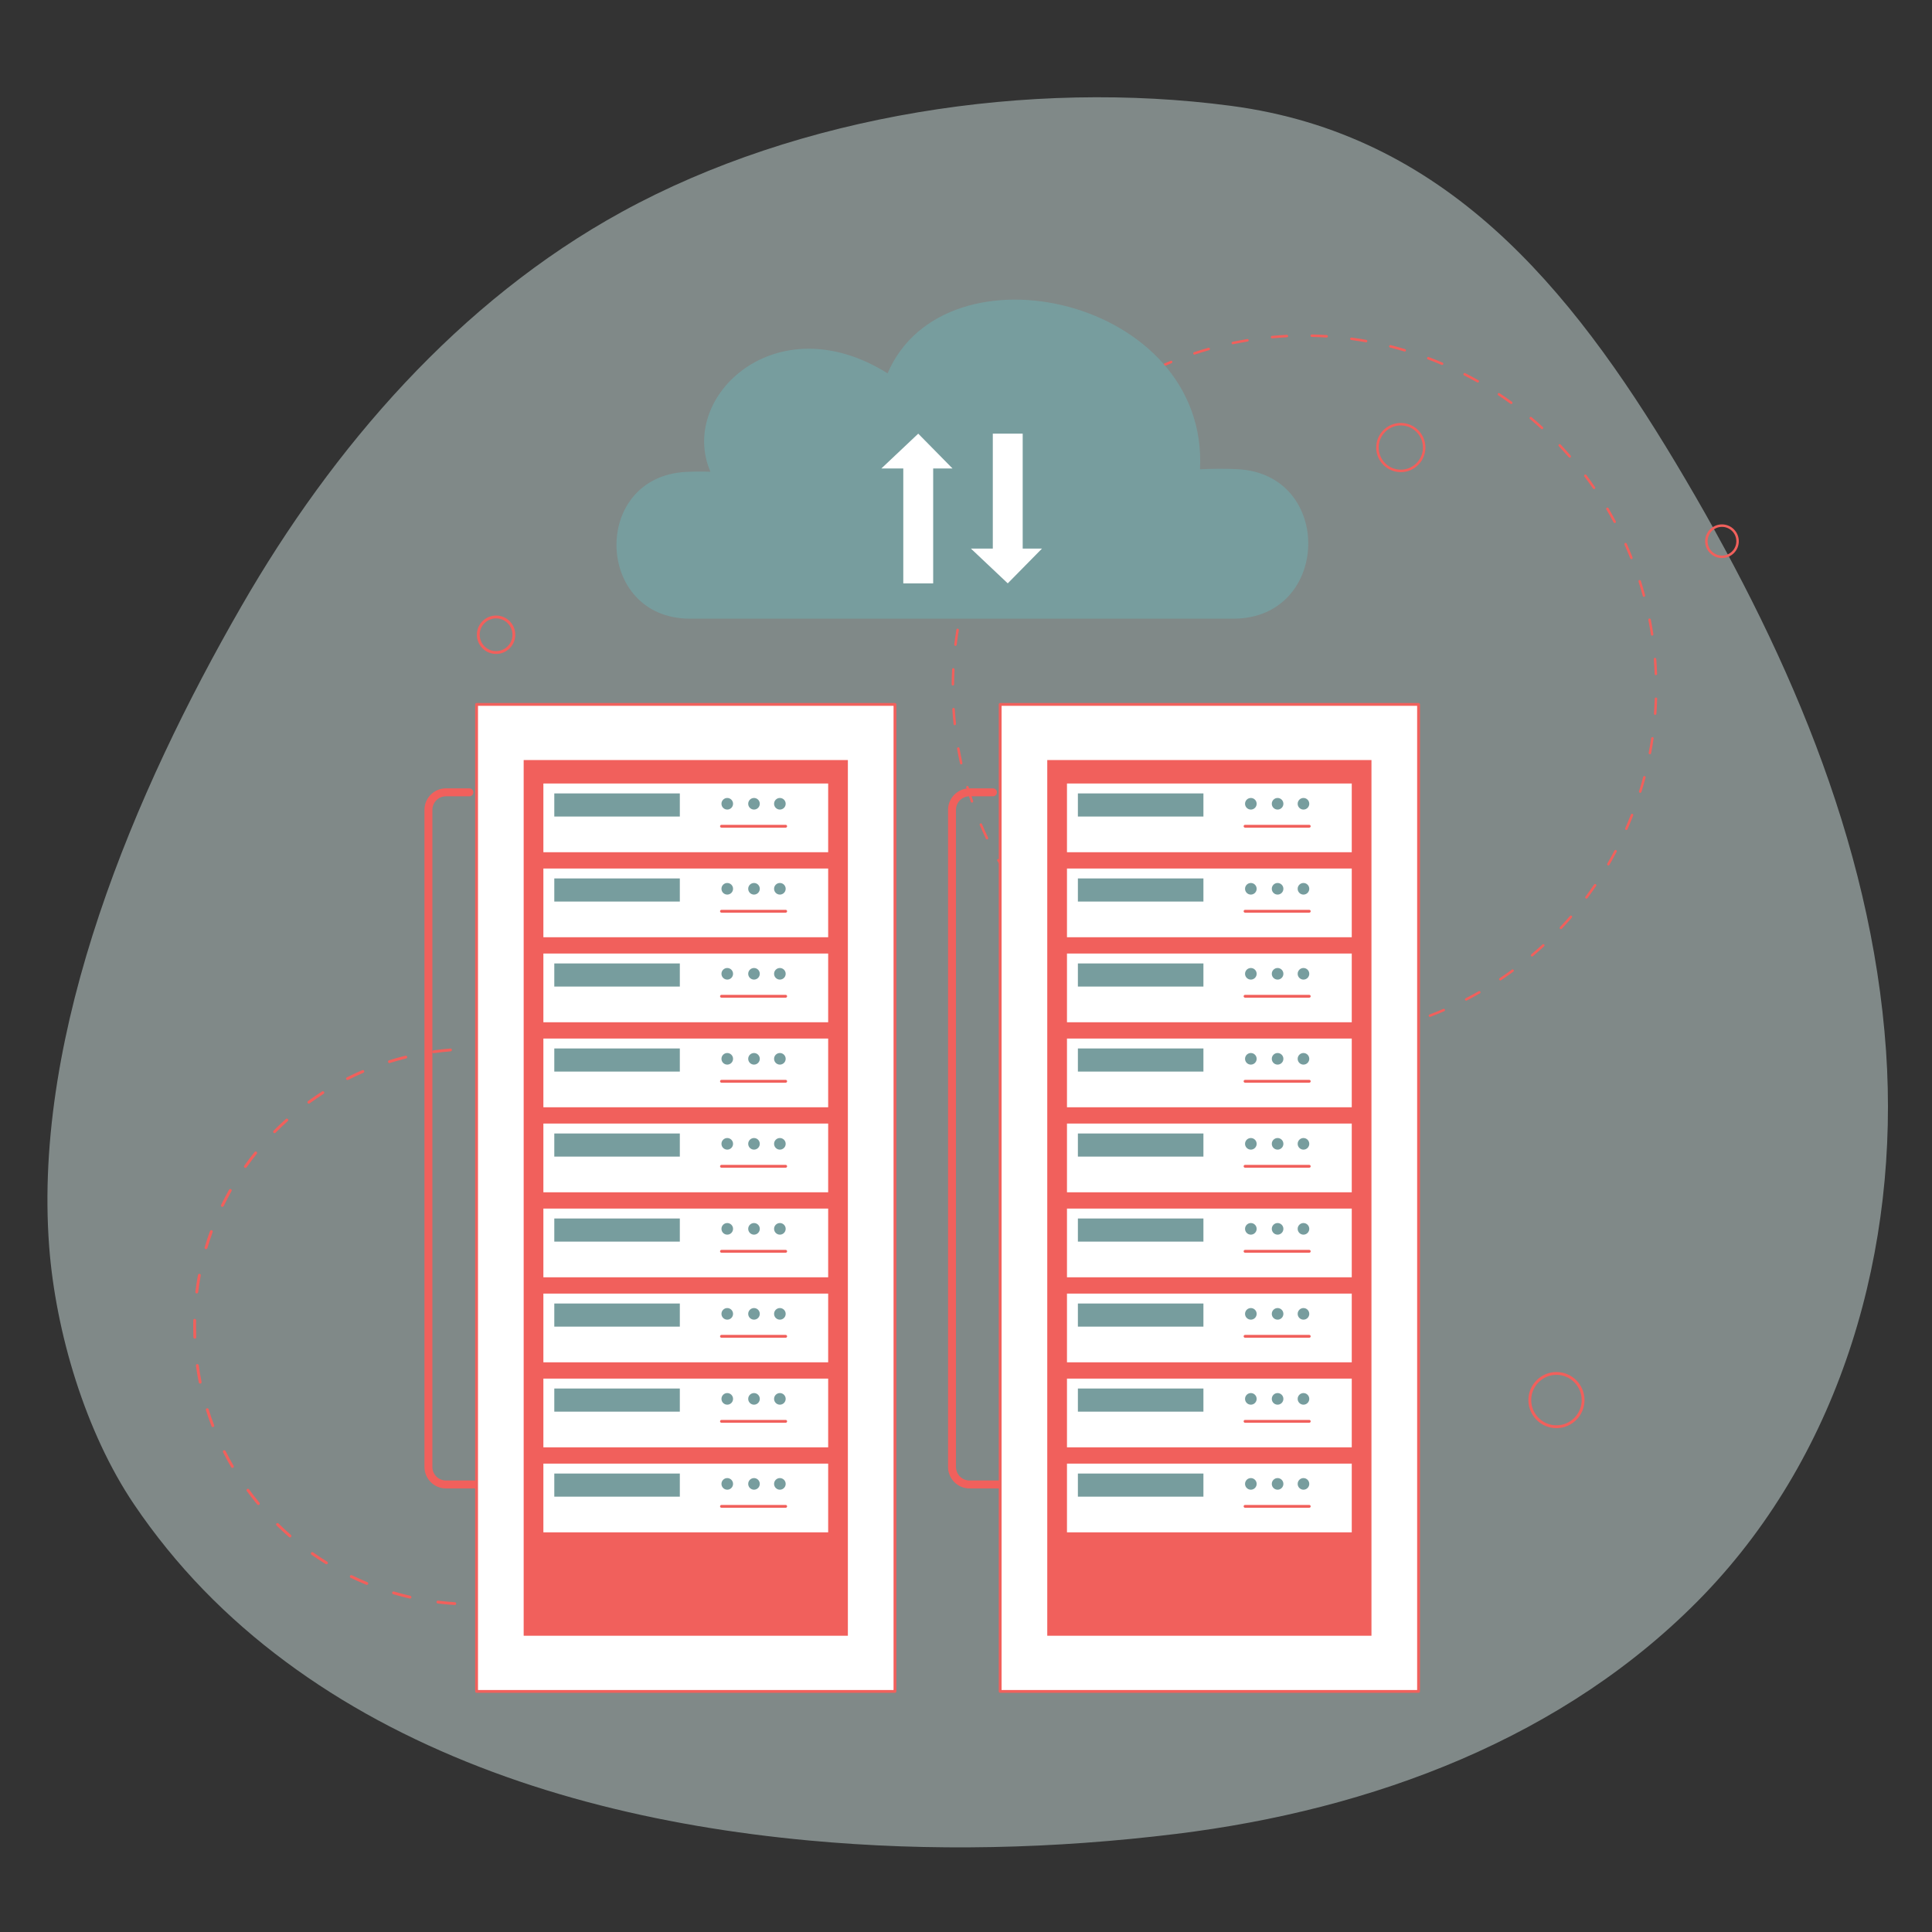 <svg xmlns="http://www.w3.org/2000/svg" xmlns:xlink="http://www.w3.org/1999/xlink" width="1000" zoomAndPan="magnify" viewBox="0 0 750 750" height="1000" preserveAspectRatio="xMidYMid meet" version="1.2"><rect x="0" y="0" width="750" height="750" fill="#333333" stroke="none"/><defs><filter x="0%" y="0%" width="100%" filterUnits="objectBoundingBox" id="f3b52b00e4" height="100%"><feColorMatrix values="0 0 0 0 1 0 0 0 0 1 0 0 0 0 1 0 0 0 1 0" type="matrix" in="SourceGraphic"/></filter><clipPath id="f04cd1b357"><rect x="0" width="721" y="0" height="686"/></clipPath><clipPath id="0784ae443c"><path d="M 184.371 272.68 L 348 272.68 L 348 657.148 L 184.371 657.148 Z M 184.371 272.68 "/></clipPath><clipPath id="5d6c0dffd9"><path d="M 387.449 272.68 L 551.504 272.68 L 551.504 657.148 L 387.449 657.148 Z M 387.449 272.68 "/></clipPath><clipPath id="83347afd0f"><path d="M 661.699 203.43 L 675 203.43 L 675 216.895 L 661.699 216.895 Z M 661.699 203.43 "/></clipPath></defs><g id="dbf737d1e2"><g mask="url(#d3e2cdf313)" transform="matrix(1,0,0,1,16,34)"><g clip-path="url(#f04cd1b357)"><path style=" stroke:none;fill-rule:nonzero;fill:#cde0de;fill-opacity:1;" d="M 225.336 48.285 C 162.25 82.918 113.215 139.605 77.707 201.363 C 36.504 272.867 -3.27 365.938 3.09 449.922 C 5.609 483.227 17.211 522.094 36.012 549.945 C 44.016 561.793 53.07 572.945 63.027 583.219 C 82.672 603.488 105.703 620.266 130.516 633.684 C 181.855 661.398 239.977 675.066 297.75 680.449 C 345.281 684.887 393.406 683.734 440.762 677.895 C 516.391 668.566 591.707 640.887 645.531 585 C 699.211 529.117 721.371 450.34 716.164 374.047 C 710.5 291.914 676.25 215.375 634.418 145.547 C 593.559 77.465 545.016 18.02 461.766 7.078 C 384.004 -3.23 294.289 10.434 225.336 48.285 Z M 225.336 48.285 "/></g><mask id="d3e2cdf313"><g filter="url(#f3b52b00e4)"><rect x="0" width="750" y="0" height="750" style="fill:#000000;fill-opacity:0.5;stroke:none;"/></g></mask></g><path style=" stroke:none;fill-rule:nonzero;fill:#f1605c;fill-opacity:1;" d="M 515.004 131.039 C 514.992 131.039 514.98 131.039 514.973 131.039 C 513.062 130.918 511.121 130.832 509.211 130.797 C 508.945 130.789 508.73 130.566 508.738 130.301 C 508.742 130.035 508.969 129.828 509.23 129.832 C 511.16 129.871 513.109 129.953 515.035 130.074 C 515.301 130.09 515.5 130.32 515.484 130.586 C 515.469 130.844 515.254 131.039 515.004 131.039 Z M 493.816 131.352 C 493.57 131.352 493.359 131.164 493.336 130.914 C 493.309 130.648 493.504 130.414 493.773 130.391 C 495.688 130.211 497.633 130.07 499.555 129.973 C 499.82 129.961 500.043 130.164 500.059 130.43 C 500.074 130.695 499.871 130.922 499.602 130.934 C 497.691 131.031 495.762 131.172 493.859 131.348 C 493.848 131.352 493.828 131.352 493.816 131.352 Z M 530.316 132.891 C 530.285 132.891 530.258 132.891 530.23 132.883 C 528.344 132.547 526.43 132.246 524.535 131.988 C 524.27 131.953 524.082 131.711 524.121 131.445 C 524.156 131.184 524.395 130.996 524.66 131.031 C 526.57 131.289 528.5 131.594 530.398 131.938 C 530.66 131.984 530.836 132.234 530.789 132.492 C 530.746 132.727 530.543 132.891 530.316 132.891 Z M 478.574 133.648 C 478.348 133.648 478.148 133.496 478.098 133.266 C 478.043 133.004 478.211 132.75 478.473 132.695 C 480.359 132.301 482.277 131.941 484.176 131.629 C 484.438 131.582 484.688 131.762 484.73 132.027 C 484.773 132.289 484.598 132.539 484.332 132.578 C 482.445 132.891 480.543 133.25 478.672 133.641 C 478.637 133.648 478.602 133.648 478.574 133.648 Z M 545.316 136.465 C 545.273 136.465 545.227 136.461 545.18 136.445 C 543.344 135.895 541.477 135.383 539.621 134.914 C 539.363 134.848 539.207 134.586 539.273 134.328 C 539.336 134.07 539.602 133.914 539.859 133.977 C 541.723 134.449 543.609 134.969 545.457 135.52 C 545.711 135.598 545.855 135.867 545.781 136.117 C 545.719 136.328 545.527 136.465 545.316 136.465 Z M 463.68 137.656 C 463.477 137.656 463.289 137.527 463.227 137.324 C 463.141 137.074 463.277 136.801 463.531 136.715 C 465.359 136.109 467.227 135.539 469.078 135.012 C 469.336 134.938 469.602 135.086 469.676 135.344 C 469.746 135.598 469.598 135.867 469.344 135.941 C 467.504 136.461 465.648 137.031 463.832 137.633 C 463.781 137.648 463.73 137.656 463.68 137.656 Z M 559.832 141.688 C 559.77 141.688 559.703 141.676 559.641 141.652 C 557.883 140.902 556.082 140.184 554.289 139.508 C 554.043 139.414 553.914 139.141 554.008 138.887 C 554.102 138.637 554.379 138.512 554.629 138.605 C 556.434 139.285 558.246 140.008 560.02 140.762 C 560.266 140.867 560.379 141.148 560.277 141.395 C 560.195 141.578 560.02 141.688 559.832 141.688 Z M 449.332 143.309 C 449.148 143.309 448.977 143.207 448.895 143.031 C 448.785 142.789 448.887 142.5 449.129 142.391 C 450.879 141.586 452.672 140.805 454.453 140.074 C 454.699 139.969 454.984 140.09 455.082 140.336 C 455.184 140.582 455.07 140.863 454.82 140.965 C 453.051 141.691 451.273 142.465 449.535 143.266 C 449.469 143.297 449.398 143.309 449.332 143.309 Z M 573.668 148.5 C 573.586 148.5 573.504 148.48 573.43 148.438 C 571.766 147.496 570.059 146.578 568.352 145.711 C 568.113 145.59 568.016 145.301 568.141 145.062 C 568.262 144.824 568.551 144.73 568.789 144.852 C 570.508 145.73 572.227 146.652 573.902 147.598 C 574.137 147.727 574.215 148.023 574.086 148.254 C 573.996 148.414 573.836 148.5 573.668 148.5 Z M 435.707 150.539 C 435.543 150.539 435.387 150.457 435.293 150.309 C 435.156 150.078 435.227 149.785 435.457 149.645 C 437.105 148.645 438.797 147.672 440.488 146.746 C 440.723 146.617 441.016 146.699 441.145 146.934 C 441.27 147.168 441.188 147.461 440.953 147.59 C 439.277 148.512 437.594 149.48 435.957 150.473 C 435.879 150.52 435.793 150.539 435.707 150.539 Z M 586.652 156.84 C 586.551 156.84 586.453 156.812 586.367 156.75 C 584.82 155.625 583.223 154.516 581.625 153.457 C 581.398 153.309 581.34 153.012 581.484 152.789 C 581.633 152.566 581.934 152.504 582.156 152.652 C 583.766 153.719 585.375 154.836 586.934 155.969 C 587.152 156.129 587.199 156.426 587.043 156.645 C 586.949 156.773 586.801 156.84 586.652 156.84 Z M 422.977 159.258 C 422.832 159.258 422.688 159.191 422.594 159.066 C 422.434 158.855 422.473 158.555 422.684 158.391 C 424.207 157.215 425.781 156.055 427.359 154.941 C 427.574 154.789 427.879 154.84 428.031 155.059 C 428.184 155.273 428.133 155.578 427.914 155.73 C 426.348 156.836 424.785 157.988 423.27 159.156 C 423.184 159.223 423.078 159.258 422.977 159.258 Z M 598.605 166.609 C 598.488 166.609 598.371 166.566 598.277 166.48 C 596.867 165.188 595.406 163.902 593.941 162.668 C 593.734 162.5 593.711 162.195 593.883 161.992 C 594.055 161.789 594.355 161.762 594.559 161.934 C 596.039 163.176 597.508 164.465 598.934 165.77 C 599.129 165.949 599.141 166.258 598.961 166.453 C 598.867 166.555 598.734 166.609 598.605 166.609 Z M 411.309 169.352 C 411.184 169.352 411.059 169.305 410.961 169.203 C 410.777 169.016 410.781 168.711 410.973 168.523 C 412.355 167.184 413.789 165.852 415.23 164.57 C 415.43 164.391 415.734 164.406 415.91 164.605 C 416.086 164.805 416.07 165.109 415.871 165.289 C 414.438 166.562 413.016 167.887 411.645 169.215 C 411.547 169.305 411.43 169.352 411.309 169.352 Z M 609.371 177.664 C 609.234 177.664 609.102 177.609 609.008 177.5 C 607.75 176.051 606.441 174.613 605.129 173.223 C 604.945 173.031 604.953 172.723 605.145 172.539 C 605.34 172.359 605.645 172.363 605.832 172.559 C 607.152 173.957 608.465 175.406 609.73 176.867 C 609.91 177.066 609.887 177.371 609.684 177.543 C 609.594 177.625 609.48 177.664 609.371 177.664 Z M 400.855 180.711 C 400.75 180.711 400.641 180.676 400.551 180.602 C 400.344 180.43 400.316 180.129 400.48 179.922 C 401.707 178.43 402.98 176.941 404.266 175.504 C 404.445 175.305 404.75 175.289 404.949 175.469 C 405.145 175.645 405.164 175.949 404.988 176.148 C 403.707 177.574 402.445 179.051 401.23 180.531 C 401.133 180.648 400.996 180.711 400.855 180.711 Z M 618.816 189.863 C 618.66 189.863 618.508 189.789 618.414 189.656 C 617.332 188.074 616.195 186.5 615.047 184.973 C 614.887 184.758 614.93 184.457 615.141 184.297 C 615.355 184.133 615.656 184.18 615.82 184.395 C 616.977 185.93 618.117 187.52 619.211 189.109 C 619.359 189.328 619.305 189.629 619.086 189.777 C 619 189.836 618.906 189.863 618.816 189.863 Z M 391.762 193.184 C 391.672 193.184 391.578 193.16 391.5 193.105 C 391.277 192.965 391.211 192.664 391.355 192.441 C 392.402 190.816 393.5 189.195 394.613 187.617 C 394.77 187.402 395.07 187.348 395.285 187.504 C 395.504 187.656 395.555 187.961 395.402 188.176 C 394.293 189.742 393.207 191.352 392.168 192.965 C 392.074 193.105 391.918 193.184 391.762 193.184 Z M 626.82 203.047 C 626.652 203.047 626.484 202.957 626.395 202.789 C 625.496 201.102 624.547 199.406 623.578 197.762 C 623.441 197.531 623.52 197.238 623.75 197.098 C 623.977 196.965 624.273 197.043 624.41 197.273 C 625.387 198.93 626.34 200.637 627.246 202.336 C 627.375 202.574 627.285 202.863 627.051 202.992 C 626.977 203.031 626.898 203.047 626.82 203.047 Z M 384.152 206.598 C 384.078 206.598 384.004 206.582 383.938 206.547 C 383.699 206.43 383.598 206.141 383.719 205.902 C 384.574 204.176 385.477 202.441 386.402 200.754 C 386.531 200.52 386.824 200.434 387.059 200.562 C 387.293 200.691 387.375 200.984 387.246 201.215 C 386.328 202.895 385.43 204.617 384.582 206.328 C 384.5 206.5 384.328 206.598 384.152 206.598 Z M 633.301 217.043 C 633.109 217.043 632.93 216.93 632.855 216.738 C 632.148 214.961 631.398 213.172 630.617 211.426 C 630.508 211.184 630.617 210.898 630.863 210.789 C 631.102 210.68 631.391 210.789 631.496 211.031 C 632.281 212.793 633.039 214.594 633.75 216.383 C 633.848 216.629 633.727 216.91 633.48 217.008 C 633.418 217.031 633.363 217.043 633.301 217.043 Z M 378.102 220.781 C 378.047 220.781 377.988 220.773 377.934 220.754 C 377.684 220.664 377.555 220.387 377.645 220.137 C 378.305 218.32 379.008 216.5 379.734 214.719 C 379.836 214.473 380.117 214.355 380.363 214.457 C 380.613 214.559 380.73 214.836 380.629 215.086 C 379.902 216.855 379.203 218.664 378.555 220.465 C 378.48 220.66 378.297 220.781 378.102 220.781 Z M 638.168 231.676 C 637.957 231.676 637.762 231.535 637.703 231.316 C 637.203 229.473 636.656 227.613 636.078 225.789 C 635.996 225.535 636.137 225.266 636.391 225.184 C 636.645 225.105 636.918 225.246 636.996 225.496 C 637.582 227.336 638.129 229.211 638.637 231.066 C 638.703 231.324 638.555 231.586 638.293 231.66 C 638.254 231.668 638.211 231.676 638.168 231.676 Z M 373.66 235.559 C 373.625 235.559 373.586 235.551 373.551 235.543 C 373.289 235.48 373.133 235.219 373.191 234.961 C 373.645 233.086 374.141 231.199 374.668 229.344 C 374.742 229.09 375.008 228.941 375.266 229.012 C 375.523 229.086 375.672 229.352 375.598 229.609 C 375.07 231.449 374.578 233.328 374.133 235.188 C 374.078 235.406 373.883 235.559 373.66 235.559 Z M 641.355 246.758 C 641.121 246.758 640.918 246.59 640.879 246.352 C 640.594 244.457 640.258 242.547 639.887 240.676 C 639.836 240.414 640.008 240.16 640.27 240.109 C 640.527 240.055 640.785 240.227 640.836 240.488 C 641.207 242.375 641.543 244.301 641.836 246.203 C 641.875 246.469 641.695 246.711 641.43 246.754 C 641.406 246.758 641.379 246.758 641.355 246.758 Z M 370.914 250.734 C 370.895 250.734 370.875 250.734 370.852 250.73 C 370.59 250.695 370.402 250.453 370.434 250.191 C 370.668 248.277 370.949 246.348 371.266 244.445 C 371.309 244.18 371.559 244.004 371.82 244.051 C 372.086 244.09 372.262 244.34 372.219 244.602 C 371.902 246.492 371.625 248.41 371.391 250.309 C 371.363 250.555 371.152 250.734 370.914 250.734 Z M 642.816 262.102 C 642.559 262.102 642.344 261.898 642.336 261.637 C 642.262 259.73 642.148 257.793 641.992 255.891 C 641.973 255.625 642.168 255.395 642.438 255.371 C 642.699 255.348 642.934 255.547 642.957 255.812 C 643.113 257.73 643.227 259.68 643.301 261.602 C 643.309 261.867 643.102 262.09 642.836 262.102 C 642.832 262.102 642.824 262.102 642.816 262.102 Z M 369.902 266.125 C 369.902 266.125 369.898 266.125 369.898 266.125 C 369.633 266.121 369.418 265.906 369.422 265.637 C 369.438 263.711 369.496 261.758 369.594 259.836 C 369.609 259.566 369.832 259.359 370.102 259.375 C 370.367 259.391 370.57 259.617 370.559 259.883 C 370.461 261.793 370.402 263.734 370.387 265.645 C 370.383 265.91 370.168 266.125 369.902 266.125 Z M 642.527 277.523 C 642.52 277.523 642.504 277.523 642.492 277.52 C 642.227 277.5 642.027 277.27 642.047 277.004 C 642.195 275.094 642.297 273.156 642.363 271.246 C 642.371 270.98 642.598 270.77 642.859 270.777 C 643.125 270.789 643.336 271.012 643.328 271.277 C 643.262 273.203 643.156 275.156 643.012 277.078 C 642.992 277.332 642.777 277.523 642.527 277.523 Z M 370.648 281.52 C 370.406 281.52 370.195 281.336 370.168 281.09 C 369.965 279.176 369.805 277.23 369.684 275.309 C 369.664 275.043 369.871 274.816 370.133 274.801 C 370.402 274.781 370.633 274.984 370.648 275.25 C 370.766 277.156 370.926 279.086 371.129 280.988 C 371.156 281.25 370.965 281.492 370.699 281.52 C 370.684 281.52 370.668 281.52 370.648 281.52 Z M 640.488 292.809 C 640.457 292.809 640.426 292.809 640.398 292.801 C 640.137 292.754 639.965 292.5 640.016 292.238 C 640.375 290.359 640.699 288.445 640.98 286.551 C 641.02 286.289 641.266 286.109 641.531 286.145 C 641.789 286.184 641.973 286.43 641.934 286.691 C 641.652 288.602 641.324 290.527 640.965 292.418 C 640.918 292.648 640.715 292.809 640.488 292.809 Z M 373.133 296.734 C 372.91 296.734 372.715 296.582 372.664 296.359 C 372.246 294.477 371.863 292.562 371.527 290.668 C 371.48 290.406 371.652 290.156 371.918 290.109 C 372.176 290.062 372.43 290.238 372.477 290.5 C 372.809 292.383 373.191 294.281 373.605 296.148 C 373.66 296.406 373.5 296.664 373.238 296.723 C 373.203 296.73 373.168 296.734 373.133 296.734 Z M 636.734 307.77 C 636.688 307.77 636.641 307.766 636.59 307.75 C 636.34 307.672 636.195 307.398 636.273 307.145 C 636.844 305.316 637.383 303.449 637.875 301.605 C 637.945 301.348 638.207 301.195 638.465 301.262 C 638.719 301.332 638.875 301.594 638.805 301.852 C 638.312 303.711 637.77 305.59 637.195 307.434 C 637.133 307.637 636.941 307.77 636.734 307.77 Z M 377.32 311.578 C 377.117 311.578 376.934 311.449 376.863 311.25 C 376.238 309.43 375.645 307.574 375.094 305.723 C 375.016 305.469 375.16 305.199 375.418 305.125 C 375.672 305.047 375.941 305.191 376.016 305.449 C 376.562 307.285 377.152 309.129 377.777 310.934 C 377.863 311.188 377.727 311.465 377.477 311.547 C 377.422 311.566 377.371 311.578 377.32 311.578 Z M 631.34 322.219 C 631.273 322.219 631.207 322.207 631.145 322.176 C 630.902 322.07 630.789 321.789 630.898 321.543 C 631.664 319.789 632.406 318 633.102 316.215 C 633.199 315.969 633.477 315.844 633.727 315.941 C 633.977 316.039 634.098 316.316 634 316.566 C 633.301 318.359 632.555 320.164 631.781 321.93 C 631.703 322.113 631.523 322.219 631.34 322.219 Z M 383.148 325.855 C 382.969 325.855 382.797 325.754 382.715 325.582 C 381.887 323.84 381.086 322.059 380.332 320.285 C 380.227 320.039 380.344 319.758 380.586 319.652 C 380.832 319.547 381.113 319.664 381.219 319.91 C 381.965 321.668 382.762 323.438 383.586 325.164 C 383.699 325.406 383.598 325.695 383.355 325.809 C 383.289 325.84 383.219 325.855 383.148 325.855 Z M 624.359 335.969 C 624.277 335.969 624.191 335.949 624.117 335.906 C 623.887 335.773 623.809 335.477 623.941 335.246 C 624.902 333.594 625.84 331.895 626.73 330.199 C 626.855 329.965 627.148 329.875 627.383 330 C 627.617 330.121 627.711 330.414 627.586 330.648 C 626.691 332.355 625.746 334.066 624.773 335.73 C 624.688 335.887 624.523 335.969 624.359 335.969 Z M 390.543 339.395 C 390.383 339.395 390.223 339.312 390.133 339.164 C 389.117 337.531 388.121 335.848 387.172 334.172 C 387.043 333.938 387.121 333.645 387.355 333.512 C 387.586 333.383 387.879 333.465 388.012 333.695 C 388.953 335.363 389.941 337.035 390.953 338.656 C 391.094 338.883 391.023 339.18 390.797 339.32 C 390.719 339.371 390.629 339.395 390.543 339.395 Z M 615.859 348.852 C 615.758 348.852 615.656 348.824 615.57 348.758 C 615.355 348.602 615.312 348.297 615.473 348.082 C 616.617 346.543 617.746 344.961 618.82 343.375 C 618.973 343.156 619.273 343.098 619.492 343.25 C 619.715 343.398 619.77 343.699 619.621 343.922 C 618.535 345.516 617.398 347.109 616.246 348.66 C 616.152 348.785 616.004 348.852 615.859 348.852 Z M 399.414 352.016 C 399.27 352.016 399.129 351.953 399.035 351.836 C 397.84 350.324 396.66 348.762 395.527 347.203 C 395.371 346.984 395.422 346.684 395.633 346.527 C 395.852 346.371 396.152 346.418 396.309 346.637 C 397.43 348.188 398.605 349.734 399.789 351.234 C 399.957 351.445 399.918 351.746 399.711 351.914 C 399.621 351.984 399.52 352.016 399.414 352.016 Z M 605.949 360.688 C 605.832 360.688 605.711 360.641 605.617 360.555 C 605.422 360.371 605.414 360.066 605.598 359.871 C 606.91 358.477 608.211 357.031 609.461 355.582 C 609.633 355.379 609.938 355.359 610.141 355.531 C 610.344 355.707 610.363 356.008 610.191 356.211 C 608.934 357.672 607.621 359.125 606.301 360.535 C 606.207 360.633 606.078 360.688 605.949 360.688 Z M 409.648 363.562 C 409.527 363.562 409.402 363.512 409.309 363.422 C 407.953 362.051 406.602 360.637 405.301 359.211 C 405.121 359.012 405.133 358.707 405.332 358.527 C 405.527 358.352 405.832 358.363 406.012 358.559 C 407.305 359.977 408.645 361.379 409.992 362.738 C 410.18 362.93 410.18 363.234 409.992 363.422 C 409.898 363.516 409.773 363.562 409.648 363.562 Z M 594.766 371.316 C 594.625 371.316 594.488 371.258 594.395 371.145 C 594.223 370.941 594.246 370.637 594.449 370.465 C 595.91 369.227 597.363 367.941 598.773 366.641 C 598.969 366.461 599.273 366.469 599.453 366.664 C 599.633 366.863 599.621 367.168 599.426 367.352 C 598.008 368.656 596.543 369.953 595.074 371.199 C 594.984 371.277 594.875 371.316 594.766 371.316 Z M 421.137 373.875 C 421.027 373.875 420.922 373.84 420.832 373.77 C 419.328 372.562 417.824 371.309 416.371 370.039 C 416.172 369.863 416.148 369.559 416.324 369.359 C 416.5 369.156 416.805 369.137 417.004 369.312 C 418.449 370.574 419.941 371.816 421.438 373.016 C 421.645 373.18 421.676 373.484 421.512 373.691 C 421.418 373.812 421.277 373.875 421.137 373.875 Z M 582.449 380.609 C 582.293 380.609 582.141 380.535 582.047 380.395 C 581.898 380.176 581.957 379.875 582.18 379.727 C 583.773 378.66 585.363 377.543 586.906 376.414 C 587.121 376.258 587.422 376.301 587.578 376.52 C 587.738 376.734 587.691 377.035 587.473 377.191 C 585.922 378.332 584.32 379.453 582.715 380.527 C 582.633 380.582 582.539 380.609 582.449 380.609 Z M 433.723 382.816 C 433.633 382.816 433.547 382.793 433.469 382.742 C 431.828 381.715 430.195 380.641 428.605 379.543 C 428.387 379.391 428.332 379.09 428.48 378.871 C 428.633 378.652 428.934 378.598 429.152 378.746 C 430.73 379.836 432.355 380.906 433.977 381.926 C 434.203 382.066 434.273 382.363 434.133 382.59 C 434.039 382.734 433.883 382.816 433.723 382.816 Z M 569.172 388.461 C 568.996 388.461 568.828 388.363 568.742 388.199 C 568.621 387.961 568.711 387.672 568.949 387.547 C 570.648 386.668 572.352 385.738 574.012 384.789 C 574.246 384.656 574.539 384.738 574.672 384.969 C 574.801 385.199 574.723 385.496 574.492 385.629 C 572.82 386.586 571.102 387.52 569.391 388.406 C 569.324 388.441 569.246 388.461 569.172 388.461 Z M 447.227 390.262 C 447.156 390.262 447.086 390.246 447.02 390.215 C 445.281 389.379 443.539 388.5 441.836 387.594 C 441.605 387.469 441.512 387.176 441.641 386.941 C 441.766 386.703 442.055 386.617 442.289 386.742 C 443.98 387.641 445.711 388.516 447.434 389.344 C 447.676 389.461 447.777 389.746 447.664 389.988 C 447.582 390.16 447.406 390.262 447.227 390.262 Z M 555.098 394.77 C 554.902 394.77 554.719 394.652 554.648 394.457 C 554.551 394.211 554.676 393.93 554.926 393.836 C 556.711 393.152 558.508 392.422 560.266 391.664 C 560.508 391.559 560.793 391.672 560.898 391.914 C 561.004 392.16 560.891 392.445 560.648 392.551 C 558.875 393.312 557.066 394.051 555.27 394.738 C 555.215 394.758 555.152 394.77 555.098 394.77 Z M 461.484 396.141 C 461.43 396.141 461.379 396.133 461.324 396.113 C 459.504 395.477 457.672 394.797 455.883 394.09 C 455.637 393.992 455.516 393.711 455.613 393.465 C 455.711 393.215 455.992 393.094 456.238 393.191 C 458.016 393.895 459.832 394.57 461.641 395.203 C 461.895 395.293 462.027 395.566 461.938 395.816 C 461.871 396.016 461.684 396.141 461.484 396.141 Z M 469.875 398.77 C 469.832 398.77 469.785 398.766 469.742 398.754 C 467.887 398.234 466.02 397.672 464.184 397.074 C 463.93 396.996 463.789 396.723 463.875 396.469 C 463.957 396.215 464.23 396.078 464.48 396.16 C 466.301 396.75 468.16 397.312 470.004 397.824 C 470.262 397.898 470.41 398.164 470.34 398.418 C 470.281 398.629 470.086 398.77 469.875 398.77 Z M 540.41 399.457 C 540.195 399.457 539.996 399.312 539.941 399.098 C 539.875 398.84 540.027 398.574 540.285 398.508 C 542.137 398.031 544.004 397.508 545.836 396.953 C 546.09 396.875 546.359 397.016 546.438 397.273 C 546.516 397.527 546.371 397.797 546.117 397.875 C 544.273 398.434 542.391 398.961 540.527 399.445 C 540.488 399.453 540.445 399.457 540.41 399.457 Z M 484.938 402.07 C 484.914 402.07 484.891 402.07 484.863 402.066 C 482.961 401.762 481.039 401.406 479.148 401.023 C 478.887 400.969 478.723 400.715 478.773 400.453 C 478.828 400.195 479.082 400.027 479.344 400.078 C 481.219 400.465 483.129 400.809 485.016 401.113 C 485.281 401.156 485.457 401.402 485.414 401.668 C 485.379 401.902 485.172 402.07 484.938 402.07 Z M 525.285 402.465 C 525.051 402.465 524.844 402.289 524.809 402.051 C 524.773 401.785 524.957 401.539 525.219 401.504 C 527.113 401.238 529.027 400.926 530.906 400.582 C 531.168 400.531 531.418 400.707 531.469 400.969 C 531.516 401.23 531.344 401.48 531.082 401.531 C 529.188 401.879 527.262 402.191 525.355 402.457 C 525.332 402.461 525.309 402.465 525.285 402.465 Z M 500.285 403.645 C 500.277 403.645 500.27 403.645 500.262 403.645 C 498.336 403.559 496.387 403.43 494.469 403.258 C 494.203 403.234 494.004 403 494.031 402.734 C 494.051 402.469 494.293 402.273 494.551 402.297 C 496.461 402.465 498.395 402.594 500.309 402.68 C 500.57 402.695 500.777 402.918 500.766 403.184 C 500.754 403.441 500.539 403.645 500.285 403.645 Z M 509.926 403.738 C 509.668 403.738 509.453 403.531 509.445 403.27 C 509.438 403.004 509.648 402.781 509.914 402.773 C 511.824 402.723 513.762 402.633 515.668 402.504 C 515.934 402.484 516.164 402.684 516.184 402.949 C 516.199 403.219 515.996 403.445 515.734 403.465 C 513.812 403.598 511.863 403.688 509.938 403.738 C 509.938 403.738 509.93 403.738 509.926 403.738 "/><path style=" stroke:none;fill-rule:nonzero;fill:#f1605c;fill-opacity:1;" d="M 192.465 408.199 C 192.449 408.199 192.434 408.199 192.418 408.199 C 190.254 408.016 188.047 407.895 185.863 407.844 C 185.559 407.836 185.32 407.586 185.328 407.281 C 185.336 406.977 185.59 406.738 185.891 406.746 C 188.094 406.797 190.32 406.914 192.512 407.102 C 192.812 407.129 193.039 407.395 193.012 407.695 C 192.988 407.984 192.75 408.199 192.465 408.199 Z M 168.328 408.844 C 168.059 408.844 167.82 408.645 167.781 408.371 C 167.742 408.07 167.953 407.789 168.254 407.746 C 170.43 407.445 172.648 407.207 174.844 407.039 C 175.148 407.016 175.414 407.238 175.434 407.547 C 175.461 407.848 175.234 408.109 174.93 408.137 C 172.758 408.305 170.562 408.539 168.402 408.84 C 168.379 408.84 168.352 408.844 168.328 408.844 Z M 209.801 411.102 C 209.758 411.102 209.711 411.098 209.664 411.086 C 207.555 410.551 205.398 410.074 203.254 409.672 C 202.957 409.617 202.762 409.328 202.816 409.027 C 202.875 408.73 203.16 408.535 203.461 408.59 C 205.625 409 207.805 409.48 209.938 410.02 C 210.23 410.094 210.41 410.391 210.336 410.688 C 210.27 410.938 210.047 411.102 209.801 411.102 Z M 151.176 412.68 C 150.941 412.68 150.723 412.531 150.648 412.293 C 150.559 412 150.723 411.695 151.012 411.605 C 153.113 410.949 155.262 410.352 157.402 409.824 C 157.695 409.754 157.992 409.938 158.066 410.23 C 158.137 410.523 157.957 410.824 157.664 410.895 C 155.547 411.414 153.418 412.008 151.34 412.652 C 151.285 412.672 151.23 412.68 151.176 412.68 Z M 226.441 416.805 C 226.367 416.805 226.289 416.793 226.219 416.762 C 224.219 415.883 222.168 415.059 220.117 414.309 C 219.832 414.207 219.688 413.891 219.789 413.605 C 219.895 413.32 220.211 413.172 220.496 413.277 C 222.566 414.035 224.641 414.867 226.66 415.754 C 226.938 415.875 227.066 416.199 226.945 416.477 C 226.852 416.684 226.652 416.805 226.441 416.805 Z M 134.891 419.27 C 134.688 419.27 134.492 419.156 134.398 418.965 C 134.262 418.695 134.371 418.363 134.641 418.23 C 136.605 417.238 138.625 416.297 140.645 415.43 C 140.926 415.312 141.246 415.441 141.367 415.719 C 141.488 416 141.359 416.324 141.078 416.441 C 139.082 417.301 137.082 418.23 135.137 419.211 C 135.059 419.25 134.973 419.27 134.891 419.27 Z M 241.918 425.152 C 241.816 425.152 241.711 425.125 241.617 425.066 C 239.789 423.875 237.898 422.727 236.004 421.656 C 235.738 421.504 235.645 421.168 235.797 420.906 C 235.945 420.641 236.281 420.547 236.543 420.695 C 238.461 421.781 240.371 422.941 242.219 424.141 C 242.473 424.309 242.543 424.648 242.379 424.902 C 242.273 425.066 242.098 425.152 241.918 425.152 Z M 119.891 428.43 C 119.723 428.43 119.555 428.348 119.445 428.203 C 119.27 427.957 119.324 427.613 119.566 427.434 C 121.348 426.137 123.188 424.879 125.039 423.695 C 125.297 423.531 125.637 423.605 125.801 423.863 C 125.965 424.117 125.887 424.457 125.633 424.621 C 123.797 425.793 121.977 427.039 120.215 428.324 C 120.117 428.395 120.004 428.43 119.891 428.43 Z M 255.832 435.902 C 255.699 435.902 255.566 435.855 255.461 435.762 C 253.848 434.289 252.172 432.855 250.477 431.484 C 250.238 431.297 250.203 430.949 250.395 430.715 C 250.582 430.477 250.93 430.438 251.164 430.629 C 252.879 432.012 254.574 433.465 256.203 434.945 C 256.426 435.152 256.441 435.5 256.238 435.723 C 256.129 435.844 255.98 435.902 255.832 435.902 Z M 106.574 439.902 C 106.434 439.902 106.297 439.852 106.188 439.742 C 105.973 439.531 105.969 439.184 106.184 438.965 C 107.727 437.398 109.34 435.859 110.98 434.387 C 111.207 434.184 111.555 434.203 111.758 434.43 C 111.961 434.656 111.941 435.004 111.715 435.207 C 110.094 436.66 108.496 438.188 106.965 439.738 C 106.859 439.848 106.715 439.902 106.574 439.902 Z M 267.82 448.762 C 267.66 448.762 267.496 448.688 267.387 448.551 C 266.035 446.84 264.613 445.152 263.164 443.531 C 262.961 443.301 262.98 442.957 263.203 442.75 C 263.43 442.551 263.781 442.566 263.98 442.797 C 265.449 444.434 266.887 446.141 268.25 447.867 C 268.441 448.105 268.398 448.453 268.16 448.637 C 268.059 448.723 267.941 448.762 267.82 448.762 Z M 95.281 453.383 C 95.172 453.383 95.062 453.348 94.965 453.281 C 94.719 453.105 94.66 452.762 94.836 452.516 C 96.105 450.715 97.449 448.934 98.832 447.219 C 99.02 446.98 99.367 446.941 99.605 447.133 C 99.84 447.324 99.879 447.672 99.688 447.906 C 98.324 449.605 96.992 451.371 95.734 453.148 C 95.625 453.301 95.457 453.383 95.281 453.383 Z M 277.566 463.383 C 277.371 463.383 277.188 463.281 277.086 463.098 C 276.031 461.195 274.902 459.297 273.73 457.461 C 273.566 457.207 273.641 456.867 273.898 456.699 C 274.156 456.539 274.496 456.613 274.656 456.871 C 275.84 458.727 276.98 460.641 278.047 462.566 C 278.195 462.828 278.098 463.164 277.832 463.312 C 277.75 463.359 277.656 463.383 277.566 463.383 Z M 86.328 468.52 C 86.246 468.52 86.164 468.5 86.09 468.461 C 85.816 468.332 85.699 468 85.836 467.73 C 86.797 465.746 87.836 463.77 88.918 461.848 C 89.066 461.586 89.402 461.492 89.668 461.641 C 89.934 461.789 90.027 462.125 89.875 462.391 C 88.805 464.293 87.777 466.246 86.824 468.211 C 86.727 468.406 86.531 468.52 86.328 468.52 Z M 284.797 479.387 C 284.57 479.387 284.359 479.25 284.277 479.023 C 283.551 476.977 282.746 474.922 281.891 472.918 C 281.773 472.645 281.902 472.316 282.18 472.199 C 282.461 472.078 282.781 472.207 282.902 472.488 C 283.766 474.512 284.578 476.582 285.316 478.652 C 285.418 478.938 285.27 479.254 284.98 479.355 C 284.922 479.379 284.859 479.387 284.797 479.387 Z M 79.969 484.91 C 79.918 484.91 79.863 484.902 79.812 484.883 C 79.52 484.801 79.355 484.496 79.441 484.203 C 80.066 482.094 80.766 479.973 81.52 477.906 C 81.625 477.621 81.941 477.469 82.227 477.574 C 82.512 477.68 82.656 477.996 82.555 478.281 C 81.809 480.328 81.117 482.426 80.496 484.516 C 80.426 484.754 80.207 484.91 79.969 484.91 Z M 289.312 496.375 C 289.051 496.375 288.82 496.188 288.773 495.922 C 288.387 493.777 287.93 491.617 287.414 489.5 C 287.34 489.203 287.523 488.906 287.816 488.836 C 288.113 488.766 288.41 488.941 288.484 489.242 C 289.004 491.379 289.465 493.559 289.855 495.727 C 289.91 496.027 289.711 496.312 289.41 496.367 C 289.379 496.371 289.344 496.375 289.312 496.375 Z M 76.379 502.113 C 76.359 502.113 76.336 502.113 76.312 502.109 C 76.012 502.074 75.797 501.797 75.832 501.496 C 76.105 499.312 76.449 497.105 76.852 494.945 C 76.91 494.645 77.199 494.449 77.496 494.504 C 77.793 494.559 77.992 494.848 77.934 495.145 C 77.535 497.285 77.195 499.469 76.926 501.633 C 76.891 501.91 76.652 502.113 76.379 502.113 Z M 291.004 513.871 C 290.703 513.871 290.457 513.629 290.453 513.328 C 290.418 511.148 290.316 508.941 290.152 506.77 C 290.133 506.469 290.359 506.203 290.66 506.18 C 290.965 506.156 291.227 506.387 291.25 506.688 C 291.418 508.879 291.52 511.109 291.551 513.312 C 291.559 513.613 291.312 513.863 291.012 513.871 C 291.008 513.871 291.004 513.871 291.004 513.871 Z M 75.625 519.676 C 75.332 519.676 75.09 519.445 75.078 519.145 C 75.027 517.773 75 516.375 75 514.996 C 75 514.168 75.008 513.34 75.027 512.516 C 75.035 512.211 75.293 511.965 75.59 511.977 C 75.895 511.984 76.133 512.234 76.129 512.539 C 76.109 513.355 76.102 514.18 76.102 514.996 C 76.102 516.359 76.125 517.742 76.176 519.105 C 76.188 519.41 75.953 519.664 75.648 519.676 C 75.641 519.676 75.633 519.676 75.625 519.676 Z M 290.816 522.141 C 290.805 522.141 290.793 522.141 290.781 522.141 C 290.48 522.121 290.25 521.863 290.27 521.559 C 290.398 519.387 290.465 517.18 290.465 514.996 C 290.465 514.691 290.711 514.449 291.016 514.449 C 291.32 514.449 291.566 514.691 291.566 514.996 C 291.566 517.203 291.496 519.43 291.363 521.621 C 291.348 521.914 291.105 522.141 290.816 522.141 Z M 77.711 537.129 C 77.457 537.129 77.227 536.949 77.172 536.688 C 76.734 534.531 76.359 532.332 76.051 530.152 C 76.012 529.852 76.219 529.574 76.52 529.531 C 76.82 529.488 77.102 529.699 77.141 530 C 77.445 532.16 77.816 534.336 78.25 536.469 C 78.312 536.766 78.121 537.059 77.82 537.117 C 77.785 537.125 77.746 537.129 77.711 537.129 Z M 288.332 539.539 C 288.293 539.539 288.25 539.539 288.211 539.527 C 287.914 539.461 287.73 539.164 287.797 538.871 C 288.281 536.742 288.703 534.578 289.055 532.43 C 289.102 532.125 289.387 531.922 289.688 531.973 C 289.988 532.02 290.188 532.305 290.141 532.605 C 289.785 534.773 289.359 536.965 288.867 539.113 C 288.812 539.367 288.586 539.539 288.332 539.539 Z M 82.617 554.008 C 82.398 554.008 82.188 553.875 82.105 553.652 C 81.316 551.598 80.586 549.492 79.93 547.387 C 79.84 547.102 80 546.793 80.289 546.703 C 80.578 546.609 80.887 546.77 80.977 547.062 C 81.629 549.141 82.355 551.227 83.133 553.262 C 83.242 553.543 83.098 553.863 82.816 553.973 C 82.75 553.996 82.684 554.008 82.617 554.008 Z M 283.035 556.312 C 282.965 556.312 282.895 556.301 282.824 556.273 C 282.547 556.156 282.41 555.836 282.523 555.555 C 283.352 553.535 284.125 551.461 284.824 549.398 C 284.922 549.109 285.234 548.953 285.523 549.051 C 285.812 549.148 285.965 549.461 285.867 549.75 C 285.16 551.836 284.379 553.93 283.543 555.973 C 283.457 556.184 283.25 556.312 283.035 556.312 Z M 90.219 569.852 C 90.027 569.852 89.844 569.754 89.742 569.578 C 88.633 567.68 87.566 565.723 86.574 563.762 C 86.438 563.488 86.547 563.16 86.82 563.02 C 87.09 562.883 87.422 562.992 87.559 563.262 C 88.539 565.207 89.594 567.145 90.691 569.023 C 90.848 569.285 90.758 569.621 90.496 569.777 C 90.406 569.828 90.312 569.852 90.219 569.852 Z M 275.062 571.992 C 274.965 571.992 274.863 571.965 274.773 571.906 C 274.516 571.75 274.438 571.406 274.594 571.148 C 275.742 569.293 276.844 567.375 277.867 565.453 C 278.012 565.188 278.348 565.086 278.613 565.227 C 278.879 565.371 278.98 565.707 278.84 565.973 C 277.801 567.914 276.688 569.852 275.531 571.727 C 275.426 571.898 275.246 571.992 275.062 571.992 Z M 100.297 584.25 C 100.137 584.25 99.98 584.18 99.871 584.047 C 98.469 582.355 97.098 580.594 95.801 578.82 C 95.621 578.574 95.676 578.23 95.918 578.051 C 96.164 577.871 96.508 577.926 96.688 578.172 C 97.973 579.926 99.328 581.672 100.719 583.348 C 100.914 583.582 100.879 583.93 100.648 584.125 C 100.543 584.207 100.422 584.25 100.297 584.25 Z M 264.648 586.156 C 264.52 586.156 264.395 586.113 264.289 586.023 C 264.059 585.824 264.035 585.477 264.234 585.246 C 265.664 583.602 267.062 581.891 268.387 580.16 C 268.574 579.918 268.918 579.871 269.16 580.059 C 269.398 580.242 269.445 580.59 269.262 580.828 C 267.922 582.574 266.508 584.309 265.066 585.969 C 264.957 586.094 264.805 586.156 264.648 586.156 Z M 112.574 596.832 C 112.445 596.832 112.32 596.785 112.215 596.695 C 110.555 595.25 108.918 593.734 107.348 592.191 C 107.133 591.977 107.129 591.629 107.34 591.41 C 107.555 591.195 107.902 591.195 108.117 591.406 C 109.672 592.934 111.293 594.438 112.938 595.863 C 113.168 596.066 113.191 596.414 112.992 596.645 C 112.883 596.766 112.73 596.832 112.574 596.832 Z M 252.086 598.449 C 251.926 598.449 251.77 598.383 251.66 598.25 C 251.469 598.016 251.5 597.672 251.734 597.477 C 253.41 596.086 255.062 594.625 256.652 593.133 C 256.871 592.922 257.223 592.934 257.43 593.156 C 257.637 593.375 257.625 593.727 257.406 593.934 C 255.801 595.441 254.129 596.918 252.438 598.32 C 252.332 598.406 252.207 598.449 252.086 598.449 Z M 126.73 607.262 C 126.633 607.262 126.535 607.234 126.445 607.18 C 124.57 606.023 122.707 604.789 120.906 603.52 C 120.66 603.348 120.602 603.004 120.773 602.754 C 120.949 602.504 121.293 602.445 121.543 602.621 C 123.324 603.879 125.168 605.098 127.023 606.242 C 127.281 606.402 127.359 606.742 127.203 607 C 127.098 607.168 126.918 607.262 126.73 607.262 Z M 237.699 608.543 C 237.512 608.543 237.328 608.449 237.227 608.273 C 237.07 608.012 237.16 607.676 237.422 607.52 C 239.301 606.418 241.168 605.246 242.977 604.031 C 243.227 603.863 243.57 603.93 243.738 604.18 C 243.906 604.434 243.84 604.773 243.59 604.945 C 241.762 606.172 239.875 607.355 237.977 608.469 C 237.891 608.52 237.793 608.543 237.699 608.543 Z M 142.402 615.254 C 142.332 615.254 142.262 615.238 142.195 615.211 C 140.156 614.375 138.113 613.461 136.129 612.5 C 135.855 612.367 135.742 612.039 135.875 611.766 C 136.008 611.492 136.336 611.379 136.609 611.512 C 138.574 612.465 140.594 613.367 142.613 614.191 C 142.891 614.309 143.027 614.629 142.91 614.91 C 142.824 615.125 142.621 615.254 142.402 615.254 Z M 221.871 616.164 C 221.648 616.164 221.441 616.027 221.355 615.809 C 221.246 615.523 221.391 615.207 221.676 615.098 C 223.703 614.32 225.738 613.465 227.719 612.562 C 227.992 612.438 228.32 612.559 228.445 612.836 C 228.57 613.113 228.449 613.438 228.172 613.562 C 226.172 614.477 224.121 615.34 222.066 616.125 C 222.004 616.148 221.938 616.164 221.871 616.164 Z M 159.16 620.566 C 159.117 620.566 159.078 620.562 159.035 620.555 C 156.891 620.062 154.73 619.496 152.621 618.875 C 152.328 618.789 152.164 618.484 152.246 618.191 C 152.332 617.902 152.641 617.734 152.934 617.82 C 155.023 618.438 157.156 618.996 159.281 619.48 C 159.578 619.547 159.762 619.844 159.695 620.141 C 159.637 620.395 159.41 620.566 159.16 620.566 Z M 204.996 621.09 C 204.742 621.09 204.512 620.91 204.461 620.648 C 204.398 620.352 204.59 620.062 204.887 620 C 207.023 619.562 209.172 619.055 211.273 618.488 C 211.566 618.406 211.871 618.582 211.949 618.875 C 212.027 619.168 211.855 619.469 211.562 619.547 C 209.438 620.121 207.266 620.637 205.109 621.078 C 205.07 621.086 205.035 621.09 204.996 621.09 Z M 176.555 623.07 C 176.547 623.07 176.535 623.07 176.523 623.07 C 174.32 622.938 172.102 622.73 169.918 622.461 C 169.617 622.426 169.402 622.152 169.441 621.848 C 169.477 621.547 169.754 621.332 170.055 621.371 C 172.215 621.637 174.414 621.84 176.59 621.973 C 176.895 621.992 177.125 622.254 177.105 622.559 C 177.086 622.848 176.844 623.07 176.555 623.07 Z M 187.547 623.195 C 187.254 623.195 187.012 622.965 187 622.668 C 186.988 622.363 187.223 622.105 187.527 622.098 C 189.707 622.012 191.91 621.859 194.074 621.641 C 194.379 621.613 194.648 621.832 194.68 622.133 C 194.707 622.438 194.488 622.707 194.184 622.734 C 192 622.957 189.773 623.109 187.57 623.195 C 187.562 623.195 187.555 623.195 187.547 623.195 "/><path style=" stroke:none;fill-rule:nonzero;fill:#f1605c;fill-opacity:1;" d="M 190.168 577.812 L 173.117 577.812 C 168.52 577.812 164.773 574.066 164.773 569.465 L 164.773 314.383 C 164.773 309.777 168.52 306.035 173.117 306.035 L 182.219 306.035 C 183.07 306.035 183.758 306.727 183.758 307.578 C 183.758 308.426 183.07 309.117 182.219 309.117 L 173.117 309.117 C 170.215 309.117 167.855 311.48 167.855 314.383 L 167.855 569.465 C 167.855 572.367 170.215 574.73 173.117 574.73 L 190.168 574.73 C 191.02 574.73 191.707 575.422 191.707 576.27 C 191.707 577.121 191.02 577.812 190.168 577.812 "/><path style=" stroke:none;fill-rule:nonzero;fill:#ffffff;fill-opacity:1;" d="M 347.426 656.598 L 185.008 656.598 L 185.008 273.441 L 347.426 273.441 L 347.426 656.598 "/><g clip-rule="nonzero" clip-path="url(#0784ae443c)"><path style=" stroke:none;fill-rule:nonzero;fill:#f1605c;fill-opacity:1;" d="M 185.559 656.051 L 346.875 656.051 L 346.875 273.992 L 185.559 273.992 Z M 347.426 657.148 L 185.008 657.148 C 184.707 657.148 184.457 656.902 184.457 656.598 L 184.457 273.441 C 184.457 273.141 184.707 272.895 185.008 272.895 L 347.426 272.895 C 347.727 272.895 347.977 273.141 347.977 273.441 L 347.977 656.598 C 347.977 656.902 347.727 657.148 347.426 657.148 "/></g><path style=" stroke:none;fill-rule:nonzero;fill:#f1605c;fill-opacity:1;" d="M 329.145 634.992 L 203.289 634.992 L 203.289 295.051 L 329.145 295.051 L 329.145 634.992 "/><path style=" stroke:none;fill-rule:nonzero;fill:#ffffff;fill-opacity:1;" d="M 321.492 330.832 L 210.941 330.832 L 210.941 304.156 L 321.492 304.156 L 321.492 330.832 "/><path style=" stroke:none;fill-rule:nonzero;fill:#779d9e;fill-opacity:1;" d="M 263.91 316.98 L 215.176 316.98 L 215.176 308.004 L 263.91 308.004 L 263.91 316.98 "/><path style=" stroke:none;fill-rule:nonzero;fill:#779d9e;fill-opacity:1;" d="M 284.574 312.023 C 284.574 313.266 283.566 314.273 282.32 314.273 C 281.078 314.273 280.07 313.266 280.07 312.023 C 280.07 310.777 281.078 309.77 282.32 309.77 C 283.566 309.77 284.574 310.777 284.574 312.023 "/><path style=" stroke:none;fill-rule:nonzero;fill:#779d9e;fill-opacity:1;" d="M 294.953 312.023 C 294.953 313.266 293.945 314.273 292.703 314.273 C 291.461 314.273 290.453 313.266 290.453 312.023 C 290.453 310.777 291.461 309.77 292.703 309.77 C 293.945 309.77 294.953 310.777 294.953 312.023 "/><path style=" stroke:none;fill-rule:nonzero;fill:#779d9e;fill-opacity:1;" d="M 305 312.023 C 305 313.266 303.992 314.273 302.75 314.273 C 301.504 314.273 300.496 313.266 300.496 312.023 C 300.496 310.777 301.504 309.77 302.75 309.77 C 303.992 309.77 305 310.777 305 312.023 "/><path style=" stroke:none;fill-rule:nonzero;fill:#f1605c;fill-opacity:1;" d="M 305 321.293 L 280.07 321.293 C 279.766 321.293 279.52 321.047 279.52 320.742 C 279.52 320.438 279.766 320.195 280.07 320.195 L 305 320.195 C 305.305 320.195 305.551 320.438 305.551 320.742 C 305.551 321.047 305.305 321.293 305 321.293 "/><path style=" stroke:none;fill-rule:nonzero;fill:#ffffff;fill-opacity:1;" d="M 321.492 363.836 L 210.941 363.836 L 210.941 337.16 L 321.492 337.16 L 321.492 363.836 "/><path style=" stroke:none;fill-rule:nonzero;fill:#779d9e;fill-opacity:1;" d="M 263.91 349.984 L 215.176 349.984 L 215.176 341.008 L 263.91 341.008 L 263.91 349.984 "/><path style=" stroke:none;fill-rule:nonzero;fill:#779d9e;fill-opacity:1;" d="M 284.574 345.023 C 284.574 346.27 283.566 347.277 282.32 347.277 C 281.078 347.277 280.07 346.27 280.07 345.023 C 280.07 343.781 281.078 342.773 282.32 342.773 C 283.566 342.773 284.574 343.781 284.574 345.023 "/><path style=" stroke:none;fill-rule:nonzero;fill:#779d9e;fill-opacity:1;" d="M 294.953 345.023 C 294.953 346.27 293.945 347.277 292.703 347.277 C 291.461 347.277 290.453 346.27 290.453 345.023 C 290.453 343.781 291.461 342.773 292.703 342.773 C 293.945 342.773 294.953 343.781 294.953 345.023 "/><path style=" stroke:none;fill-rule:nonzero;fill:#779d9e;fill-opacity:1;" d="M 305 345.023 C 305 346.27 303.992 347.277 302.75 347.277 C 301.504 347.277 300.496 346.27 300.496 345.023 C 300.496 343.781 301.504 342.773 302.75 342.773 C 303.992 342.773 305 343.781 305 345.023 "/><path style=" stroke:none;fill-rule:nonzero;fill:#f1605c;fill-opacity:1;" d="M 305 354.297 L 280.07 354.297 C 279.766 354.297 279.52 354.051 279.52 353.746 C 279.52 353.441 279.766 353.195 280.07 353.195 L 305 353.195 C 305.305 353.195 305.551 353.441 305.551 353.746 C 305.551 354.051 305.305 354.297 305 354.297 "/><path style=" stroke:none;fill-rule:nonzero;fill:#ffffff;fill-opacity:1;" d="M 321.492 396.84 L 210.941 396.84 L 210.941 370.16 L 321.492 370.16 L 321.492 396.84 "/><path style=" stroke:none;fill-rule:nonzero;fill:#779d9e;fill-opacity:1;" d="M 263.91 382.984 L 215.176 382.984 L 215.176 374.008 L 263.91 374.008 L 263.91 382.984 "/><path style=" stroke:none;fill-rule:nonzero;fill:#779d9e;fill-opacity:1;" d="M 284.574 378.027 C 284.574 379.27 283.566 380.277 282.32 380.277 C 281.078 380.277 280.07 379.27 280.07 378.027 C 280.07 376.785 281.078 375.777 282.32 375.777 C 283.566 375.777 284.574 376.785 284.574 378.027 "/><path style=" stroke:none;fill-rule:nonzero;fill:#779d9e;fill-opacity:1;" d="M 294.953 378.027 C 294.953 379.27 293.945 380.277 292.703 380.277 C 291.461 380.277 290.453 379.27 290.453 378.027 C 290.453 376.785 291.461 375.777 292.703 375.777 C 293.945 375.777 294.953 376.785 294.953 378.027 "/><path style=" stroke:none;fill-rule:nonzero;fill:#779d9e;fill-opacity:1;" d="M 305 378.027 C 305 379.27 303.992 380.277 302.75 380.277 C 301.504 380.277 300.496 379.27 300.496 378.027 C 300.496 376.785 301.504 375.777 302.75 375.777 C 303.992 375.777 305 376.785 305 378.027 "/><path style=" stroke:none;fill-rule:nonzero;fill:#f1605c;fill-opacity:1;" d="M 305 387.297 L 280.07 387.297 C 279.766 387.297 279.52 387.051 279.52 386.75 C 279.52 386.445 279.766 386.199 280.07 386.199 L 305 386.199 C 305.305 386.199 305.551 386.445 305.551 386.75 C 305.551 387.051 305.305 387.297 305 387.297 "/><path style=" stroke:none;fill-rule:nonzero;fill:#ffffff;fill-opacity:1;" d="M 321.492 429.84 L 210.941 429.84 L 210.941 403.164 L 321.492 403.164 L 321.492 429.84 "/><path style=" stroke:none;fill-rule:nonzero;fill:#779d9e;fill-opacity:1;" d="M 263.91 415.988 L 215.176 415.988 L 215.176 407.012 L 263.91 407.012 L 263.91 415.988 "/><path style=" stroke:none;fill-rule:nonzero;fill:#779d9e;fill-opacity:1;" d="M 284.574 411.031 C 284.574 412.273 283.566 413.281 282.32 413.281 C 281.078 413.281 280.07 412.273 280.07 411.031 C 280.07 409.789 281.078 408.777 282.32 408.777 C 283.566 408.777 284.574 409.789 284.574 411.031 "/><path style=" stroke:none;fill-rule:nonzero;fill:#779d9e;fill-opacity:1;" d="M 294.953 411.031 C 294.953 412.273 293.945 413.281 292.703 413.281 C 291.461 413.281 290.453 412.273 290.453 411.031 C 290.453 409.789 291.461 408.777 292.703 408.777 C 293.945 408.777 294.953 409.789 294.953 411.031 "/><path style=" stroke:none;fill-rule:nonzero;fill:#779d9e;fill-opacity:1;" d="M 305 411.031 C 305 412.273 303.992 413.281 302.75 413.281 C 301.504 413.281 300.496 412.273 300.496 411.031 C 300.496 409.789 301.504 408.777 302.75 408.777 C 303.992 408.777 305 409.789 305 411.031 "/><path style=" stroke:none;fill-rule:nonzero;fill:#f1605c;fill-opacity:1;" d="M 305 420.301 L 280.07 420.301 C 279.766 420.301 279.52 420.055 279.52 419.75 C 279.52 419.445 279.766 419.203 280.07 419.203 L 305 419.203 C 305.305 419.203 305.551 419.445 305.551 419.75 C 305.551 420.055 305.305 420.301 305 420.301 "/><path style=" stroke:none;fill-rule:nonzero;fill:#ffffff;fill-opacity:1;" d="M 321.492 462.844 L 210.941 462.844 L 210.941 436.164 L 321.492 436.164 L 321.492 462.844 "/><path style=" stroke:none;fill-rule:nonzero;fill:#779d9e;fill-opacity:1;" d="M 263.91 448.992 L 215.176 448.992 L 215.176 440.016 L 263.91 440.016 L 263.91 448.992 "/><path style=" stroke:none;fill-rule:nonzero;fill:#779d9e;fill-opacity:1;" d="M 284.574 444.031 C 284.574 445.273 283.566 446.285 282.32 446.285 C 281.078 446.285 280.07 445.273 280.07 444.031 C 280.07 442.789 281.078 441.781 282.32 441.781 C 283.566 441.781 284.574 442.789 284.574 444.031 "/><path style=" stroke:none;fill-rule:nonzero;fill:#779d9e;fill-opacity:1;" d="M 294.953 444.031 C 294.953 445.273 293.945 446.285 292.703 446.285 C 291.461 446.285 290.453 445.273 290.453 444.031 C 290.453 442.789 291.461 441.781 292.703 441.781 C 293.945 441.781 294.953 442.789 294.953 444.031 "/><path style=" stroke:none;fill-rule:nonzero;fill:#779d9e;fill-opacity:1;" d="M 305 444.031 C 305 445.273 303.992 446.285 302.75 446.285 C 301.504 446.285 300.496 445.273 300.496 444.031 C 300.496 442.789 301.504 441.781 302.75 441.781 C 303.992 441.781 305 442.789 305 444.031 "/><path style=" stroke:none;fill-rule:nonzero;fill:#f1605c;fill-opacity:1;" d="M 305 453.301 L 280.07 453.301 C 279.766 453.301 279.52 453.059 279.52 452.75 C 279.52 452.449 279.766 452.203 280.07 452.203 L 305 452.203 C 305.305 452.203 305.551 452.449 305.551 452.75 C 305.551 453.059 305.305 453.301 305 453.301 "/><path style=" stroke:none;fill-rule:nonzero;fill:#ffffff;fill-opacity:1;" d="M 321.492 495.844 L 210.941 495.844 L 210.941 469.168 L 321.492 469.168 L 321.492 495.844 "/><path style=" stroke:none;fill-rule:nonzero;fill:#779d9e;fill-opacity:1;" d="M 263.91 481.992 L 215.176 481.992 L 215.176 473.016 L 263.91 473.016 L 263.91 481.992 "/><path style=" stroke:none;fill-rule:nonzero;fill:#779d9e;fill-opacity:1;" d="M 284.574 477.031 C 284.574 478.277 283.566 479.289 282.32 479.289 C 281.078 479.289 280.07 478.277 280.07 477.031 C 280.07 475.793 281.078 474.781 282.32 474.781 C 283.566 474.781 284.574 475.793 284.574 477.031 "/><path style=" stroke:none;fill-rule:nonzero;fill:#779d9e;fill-opacity:1;" d="M 294.953 477.031 C 294.953 478.277 293.945 479.289 292.703 479.289 C 291.461 479.289 290.453 478.277 290.453 477.031 C 290.453 475.793 291.461 474.781 292.703 474.781 C 293.945 474.781 294.953 475.793 294.953 477.031 "/><path style=" stroke:none;fill-rule:nonzero;fill:#779d9e;fill-opacity:1;" d="M 305 477.031 C 305 478.277 303.992 479.289 302.75 479.289 C 301.504 479.289 300.496 478.277 300.496 477.031 C 300.496 475.793 301.504 474.781 302.75 474.781 C 303.992 474.781 305 475.793 305 477.031 "/><path style=" stroke:none;fill-rule:nonzero;fill:#f1605c;fill-opacity:1;" d="M 305 486.305 L 280.07 486.305 C 279.766 486.305 279.52 486.059 279.52 485.758 C 279.52 485.449 279.766 485.207 280.07 485.207 L 305 485.207 C 305.305 485.207 305.551 485.449 305.551 485.758 C 305.551 486.059 305.305 486.305 305 486.305 "/><path style=" stroke:none;fill-rule:nonzero;fill:#ffffff;fill-opacity:1;" d="M 321.492 528.848 L 210.941 528.848 L 210.941 502.172 L 321.492 502.172 L 321.492 528.848 "/><path style=" stroke:none;fill-rule:nonzero;fill:#779d9e;fill-opacity:1;" d="M 263.91 514.996 L 215.176 514.996 L 215.176 506.02 L 263.91 506.02 L 263.91 514.996 "/><path style=" stroke:none;fill-rule:nonzero;fill:#779d9e;fill-opacity:1;" d="M 284.574 510.039 C 284.574 511.281 283.566 512.289 282.32 512.289 C 281.078 512.289 280.07 511.281 280.07 510.039 C 280.07 508.797 281.078 507.785 282.32 507.785 C 283.566 507.785 284.574 508.797 284.574 510.039 "/><path style=" stroke:none;fill-rule:nonzero;fill:#779d9e;fill-opacity:1;" d="M 294.953 510.039 C 294.953 511.281 293.945 512.289 292.703 512.289 C 291.461 512.289 290.453 511.281 290.453 510.039 C 290.453 508.797 291.461 507.785 292.703 507.785 C 293.945 507.785 294.953 508.797 294.953 510.039 "/><path style=" stroke:none;fill-rule:nonzero;fill:#779d9e;fill-opacity:1;" d="M 305 510.039 C 305 511.281 303.992 512.289 302.75 512.289 C 301.504 512.289 300.496 511.281 300.496 510.039 C 300.496 508.797 301.504 507.785 302.75 507.785 C 303.992 507.785 305 508.797 305 510.039 "/><path style=" stroke:none;fill-rule:nonzero;fill:#f1605c;fill-opacity:1;" d="M 305 519.309 L 280.07 519.309 C 279.766 519.309 279.52 519.062 279.52 518.758 C 279.52 518.453 279.766 518.207 280.07 518.207 L 305 518.207 C 305.305 518.207 305.551 518.453 305.551 518.758 C 305.551 519.062 305.305 519.309 305 519.309 "/><path style=" stroke:none;fill-rule:nonzero;fill:#ffffff;fill-opacity:1;" d="M 321.492 561.852 L 210.941 561.852 L 210.941 535.172 L 321.492 535.172 L 321.492 561.852 "/><path style=" stroke:none;fill-rule:nonzero;fill:#779d9e;fill-opacity:1;" d="M 263.91 548 L 215.176 548 L 215.176 539.02 L 263.91 539.02 L 263.91 548 "/><path style=" stroke:none;fill-rule:nonzero;fill:#779d9e;fill-opacity:1;" d="M 284.574 543.043 C 284.574 544.281 283.566 545.293 282.32 545.293 C 281.078 545.293 280.07 544.281 280.07 543.043 C 280.07 541.797 281.078 540.785 282.32 540.785 C 283.566 540.785 284.574 541.797 284.574 543.043 "/><path style=" stroke:none;fill-rule:nonzero;fill:#779d9e;fill-opacity:1;" d="M 294.953 543.043 C 294.953 544.281 293.945 545.293 292.703 545.293 C 291.461 545.293 290.453 544.281 290.453 543.043 C 290.453 541.797 291.461 540.785 292.703 540.785 C 293.945 540.785 294.953 541.797 294.953 543.043 "/><path style=" stroke:none;fill-rule:nonzero;fill:#779d9e;fill-opacity:1;" d="M 305 543.043 C 305 544.281 303.992 545.293 302.75 545.293 C 301.504 545.293 300.496 544.281 300.496 543.043 C 300.496 541.797 301.504 540.785 302.75 540.785 C 303.992 540.785 305 541.797 305 543.043 "/><path style=" stroke:none;fill-rule:nonzero;fill:#f1605c;fill-opacity:1;" d="M 305 552.309 L 280.07 552.309 C 279.766 552.309 279.52 552.066 279.52 551.758 C 279.52 551.457 279.766 551.211 280.07 551.211 L 305 551.211 C 305.305 551.211 305.551 551.457 305.551 551.758 C 305.551 552.066 305.305 552.309 305 552.309 "/><path style=" stroke:none;fill-rule:nonzero;fill:#ffffff;fill-opacity:1;" d="M 321.492 594.852 L 210.941 594.852 L 210.941 568.176 L 321.492 568.176 L 321.492 594.852 "/><path style=" stroke:none;fill-rule:nonzero;fill:#779d9e;fill-opacity:1;" d="M 263.91 581 L 215.176 581 L 215.176 572.023 L 263.91 572.023 L 263.91 581 "/><path style=" stroke:none;fill-rule:nonzero;fill:#779d9e;fill-opacity:1;" d="M 284.574 576.043 C 284.574 577.285 283.566 578.297 282.32 578.297 C 281.078 578.297 280.07 577.285 280.07 576.043 C 280.07 574.801 281.078 573.789 282.32 573.789 C 283.566 573.789 284.574 574.801 284.574 576.043 "/><path style=" stroke:none;fill-rule:nonzero;fill:#779d9e;fill-opacity:1;" d="M 294.953 576.043 C 294.953 577.285 293.945 578.297 292.703 578.297 C 291.461 578.297 290.453 577.285 290.453 576.043 C 290.453 574.801 291.461 573.789 292.703 573.789 C 293.945 573.789 294.953 574.801 294.953 576.043 "/><path style=" stroke:none;fill-rule:nonzero;fill:#779d9e;fill-opacity:1;" d="M 305 576.043 C 305 577.285 303.992 578.297 302.75 578.297 C 301.504 578.297 300.496 577.285 300.496 576.043 C 300.496 574.801 301.504 573.789 302.75 573.789 C 303.992 573.789 305 574.801 305 576.043 "/><path style=" stroke:none;fill-rule:nonzero;fill:#f1605c;fill-opacity:1;" d="M 305 585.312 L 280.07 585.312 C 279.766 585.312 279.52 585.066 279.52 584.762 C 279.52 584.457 279.766 584.215 280.07 584.215 L 305 584.215 C 305.305 584.215 305.551 584.457 305.551 584.762 C 305.551 585.066 305.305 585.312 305 585.312 "/><path style=" stroke:none;fill-rule:nonzero;fill:#f1605c;fill-opacity:1;" d="M 393.426 577.812 L 376.379 577.812 C 371.777 577.812 368.031 574.066 368.031 569.465 L 368.031 314.383 C 368.031 309.777 371.777 306.035 376.379 306.035 L 385.477 306.035 C 386.324 306.035 387.016 306.727 387.016 307.578 C 387.016 308.426 386.324 309.117 385.477 309.117 L 376.379 309.117 C 373.473 309.117 371.113 311.48 371.113 314.383 L 371.113 569.465 C 371.113 572.367 373.473 574.73 376.379 574.73 L 393.426 574.73 C 394.277 574.73 394.969 575.422 394.969 576.27 C 394.969 577.121 394.277 577.812 393.426 577.812 "/><path style=" stroke:none;fill-rule:nonzero;fill:#ffffff;fill-opacity:1;" d="M 550.684 656.598 L 388.266 656.598 L 388.266 273.441 L 550.684 273.441 L 550.684 656.598 "/><g clip-rule="nonzero" clip-path="url(#5d6c0dffd9)"><path style=" stroke:none;fill-rule:nonzero;fill:#f1605c;fill-opacity:1;" d="M 388.816 656.051 L 550.133 656.051 L 550.133 273.992 L 388.816 273.992 Z M 550.684 657.148 L 388.266 657.148 C 387.961 657.148 387.715 656.902 387.715 656.598 L 387.715 273.441 C 387.715 273.141 387.961 272.895 388.266 272.895 L 550.684 272.895 C 550.984 272.895 551.234 273.141 551.234 273.441 L 551.234 656.598 C 551.234 656.902 550.984 657.148 550.684 657.148 "/></g><path style=" stroke:none;fill-rule:nonzero;fill:#f1605c;fill-opacity:1;" d="M 532.402 634.992 L 406.547 634.992 L 406.547 295.051 L 532.402 295.051 L 532.402 634.992 "/><path style=" stroke:none;fill-rule:nonzero;fill:#ffffff;fill-opacity:1;" d="M 524.75 330.832 L 414.199 330.832 L 414.199 304.156 L 524.75 304.156 L 524.75 330.832 "/><path style=" stroke:none;fill-rule:nonzero;fill:#779d9e;fill-opacity:1;" d="M 467.168 316.98 L 418.434 316.98 L 418.434 308.004 L 467.168 308.004 L 467.168 316.98 "/><path style=" stroke:none;fill-rule:nonzero;fill:#779d9e;fill-opacity:1;" d="M 487.832 312.023 C 487.832 313.266 486.82 314.273 485.582 314.273 C 484.336 314.273 483.324 313.266 483.324 312.023 C 483.324 310.777 484.336 309.77 485.582 309.77 C 486.82 309.77 487.832 310.777 487.832 312.023 "/><path style=" stroke:none;fill-rule:nonzero;fill:#779d9e;fill-opacity:1;" d="M 498.211 312.023 C 498.211 313.266 497.203 314.273 495.961 314.273 C 494.719 314.273 493.707 313.266 493.707 312.023 C 493.707 310.777 494.719 309.77 495.961 309.77 C 497.203 309.77 498.211 310.777 498.211 312.023 "/><path style=" stroke:none;fill-rule:nonzero;fill:#779d9e;fill-opacity:1;" d="M 508.258 312.023 C 508.258 313.266 507.25 314.273 506.004 314.273 C 504.766 314.273 503.754 313.266 503.754 312.023 C 503.754 310.777 504.766 309.77 506.004 309.77 C 507.25 309.77 508.258 310.777 508.258 312.023 "/><path style=" stroke:none;fill-rule:nonzero;fill:#f1605c;fill-opacity:1;" d="M 508.258 321.293 L 483.324 321.293 C 483.023 321.293 482.777 321.047 482.777 320.742 C 482.777 320.438 483.023 320.195 483.324 320.195 L 508.258 320.195 C 508.562 320.195 508.809 320.438 508.809 320.742 C 508.809 321.047 508.562 321.293 508.258 321.293 "/><path style=" stroke:none;fill-rule:nonzero;fill:#ffffff;fill-opacity:1;" d="M 524.75 363.836 L 414.199 363.836 L 414.199 337.16 L 524.75 337.16 L 524.75 363.836 "/><path style=" stroke:none;fill-rule:nonzero;fill:#779d9e;fill-opacity:1;" d="M 467.168 349.984 L 418.434 349.984 L 418.434 341.008 L 467.168 341.008 L 467.168 349.984 "/><path style=" stroke:none;fill-rule:nonzero;fill:#779d9e;fill-opacity:1;" d="M 487.832 345.023 C 487.832 346.27 486.82 347.277 485.582 347.277 C 484.336 347.277 483.324 346.27 483.324 345.023 C 483.324 343.781 484.336 342.773 485.582 342.773 C 486.82 342.773 487.832 343.781 487.832 345.023 "/><path style=" stroke:none;fill-rule:nonzero;fill:#779d9e;fill-opacity:1;" d="M 498.211 345.023 C 498.211 346.27 497.203 347.277 495.961 347.277 C 494.719 347.277 493.707 346.27 493.707 345.023 C 493.707 343.781 494.719 342.773 495.961 342.773 C 497.203 342.773 498.211 343.781 498.211 345.023 "/><path style=" stroke:none;fill-rule:nonzero;fill:#779d9e;fill-opacity:1;" d="M 508.258 345.023 C 508.258 346.27 507.25 347.277 506.004 347.277 C 504.766 347.277 503.754 346.27 503.754 345.023 C 503.754 343.781 504.766 342.773 506.004 342.773 C 507.25 342.773 508.258 343.781 508.258 345.023 "/><path style=" stroke:none;fill-rule:nonzero;fill:#f1605c;fill-opacity:1;" d="M 508.258 354.297 L 483.324 354.297 C 483.023 354.297 482.777 354.051 482.777 353.746 C 482.777 353.441 483.023 353.195 483.324 353.195 L 508.258 353.195 C 508.562 353.195 508.809 353.441 508.809 353.746 C 508.809 354.051 508.562 354.297 508.258 354.297 "/><path style=" stroke:none;fill-rule:nonzero;fill:#ffffff;fill-opacity:1;" d="M 524.75 396.84 L 414.199 396.84 L 414.199 370.16 L 524.75 370.16 L 524.75 396.84 "/><path style=" stroke:none;fill-rule:nonzero;fill:#779d9e;fill-opacity:1;" d="M 467.168 382.984 L 418.434 382.984 L 418.434 374.008 L 467.168 374.008 L 467.168 382.984 "/><path style=" stroke:none;fill-rule:nonzero;fill:#779d9e;fill-opacity:1;" d="M 487.832 378.027 C 487.832 379.27 486.82 380.277 485.582 380.277 C 484.336 380.277 483.324 379.27 483.324 378.027 C 483.324 376.785 484.336 375.777 485.582 375.777 C 486.82 375.777 487.832 376.785 487.832 378.027 "/><path style=" stroke:none;fill-rule:nonzero;fill:#779d9e;fill-opacity:1;" d="M 498.211 378.027 C 498.211 379.27 497.203 380.277 495.961 380.277 C 494.719 380.277 493.707 379.27 493.707 378.027 C 493.707 376.785 494.719 375.777 495.961 375.777 C 497.203 375.777 498.211 376.785 498.211 378.027 "/><path style=" stroke:none;fill-rule:nonzero;fill:#779d9e;fill-opacity:1;" d="M 508.258 378.027 C 508.258 379.27 507.25 380.277 506.004 380.277 C 504.766 380.277 503.754 379.27 503.754 378.027 C 503.754 376.785 504.766 375.777 506.004 375.777 C 507.25 375.777 508.258 376.785 508.258 378.027 "/><path style=" stroke:none;fill-rule:nonzero;fill:#f1605c;fill-opacity:1;" d="M 508.258 387.297 L 483.324 387.297 C 483.023 387.297 482.777 387.051 482.777 386.75 C 482.777 386.445 483.023 386.199 483.324 386.199 L 508.258 386.199 C 508.562 386.199 508.809 386.445 508.809 386.75 C 508.809 387.051 508.562 387.297 508.258 387.297 "/><path style=" stroke:none;fill-rule:nonzero;fill:#ffffff;fill-opacity:1;" d="M 524.75 429.84 L 414.199 429.84 L 414.199 403.164 L 524.75 403.164 L 524.75 429.84 "/><path style=" stroke:none;fill-rule:nonzero;fill:#779d9e;fill-opacity:1;" d="M 467.168 415.988 L 418.434 415.988 L 418.434 407.012 L 467.168 407.012 L 467.168 415.988 "/><path style=" stroke:none;fill-rule:nonzero;fill:#779d9e;fill-opacity:1;" d="M 487.832 411.031 C 487.832 412.273 486.82 413.281 485.582 413.281 C 484.336 413.281 483.324 412.273 483.324 411.031 C 483.324 409.789 484.336 408.777 485.582 408.777 C 486.82 408.777 487.832 409.789 487.832 411.031 "/><path style=" stroke:none;fill-rule:nonzero;fill:#779d9e;fill-opacity:1;" d="M 498.211 411.031 C 498.211 412.273 497.203 413.281 495.961 413.281 C 494.719 413.281 493.707 412.273 493.707 411.031 C 493.707 409.789 494.719 408.777 495.961 408.777 C 497.203 408.777 498.211 409.789 498.211 411.031 "/><path style=" stroke:none;fill-rule:nonzero;fill:#779d9e;fill-opacity:1;" d="M 508.258 411.031 C 508.258 412.273 507.25 413.281 506.004 413.281 C 504.766 413.281 503.754 412.273 503.754 411.031 C 503.754 409.789 504.766 408.777 506.004 408.777 C 507.25 408.777 508.258 409.789 508.258 411.031 "/><path style=" stroke:none;fill-rule:nonzero;fill:#f1605c;fill-opacity:1;" d="M 508.258 420.301 L 483.324 420.301 C 483.023 420.301 482.777 420.055 482.777 419.75 C 482.777 419.445 483.023 419.203 483.324 419.203 L 508.258 419.203 C 508.562 419.203 508.809 419.445 508.809 419.75 C 508.809 420.055 508.562 420.301 508.258 420.301 "/><path style=" stroke:none;fill-rule:nonzero;fill:#ffffff;fill-opacity:1;" d="M 524.75 462.844 L 414.199 462.844 L 414.199 436.164 L 524.75 436.164 L 524.75 462.844 "/><path style=" stroke:none;fill-rule:nonzero;fill:#779d9e;fill-opacity:1;" d="M 467.168 448.992 L 418.434 448.992 L 418.434 440.016 L 467.168 440.016 L 467.168 448.992 "/><path style=" stroke:none;fill-rule:nonzero;fill:#779d9e;fill-opacity:1;" d="M 487.832 444.031 C 487.832 445.273 486.82 446.285 485.582 446.285 C 484.336 446.285 483.324 445.273 483.324 444.031 C 483.324 442.789 484.336 441.781 485.582 441.781 C 486.82 441.781 487.832 442.789 487.832 444.031 "/><path style=" stroke:none;fill-rule:nonzero;fill:#779d9e;fill-opacity:1;" d="M 498.211 444.031 C 498.211 445.273 497.203 446.285 495.961 446.285 C 494.719 446.285 493.707 445.273 493.707 444.031 C 493.707 442.789 494.719 441.781 495.961 441.781 C 497.203 441.781 498.211 442.789 498.211 444.031 "/><path style=" stroke:none;fill-rule:nonzero;fill:#779d9e;fill-opacity:1;" d="M 508.258 444.031 C 508.258 445.273 507.25 446.285 506.004 446.285 C 504.766 446.285 503.754 445.273 503.754 444.031 C 503.754 442.789 504.766 441.781 506.004 441.781 C 507.25 441.781 508.258 442.789 508.258 444.031 "/><path style=" stroke:none;fill-rule:nonzero;fill:#f1605c;fill-opacity:1;" d="M 508.258 453.301 L 483.324 453.301 C 483.023 453.301 482.777 453.059 482.777 452.75 C 482.777 452.449 483.023 452.203 483.324 452.203 L 508.258 452.203 C 508.562 452.203 508.809 452.449 508.809 452.75 C 508.809 453.059 508.562 453.301 508.258 453.301 "/><path style=" stroke:none;fill-rule:nonzero;fill:#ffffff;fill-opacity:1;" d="M 524.75 495.844 L 414.199 495.844 L 414.199 469.168 L 524.75 469.168 L 524.75 495.844 "/><path style=" stroke:none;fill-rule:nonzero;fill:#779d9e;fill-opacity:1;" d="M 467.168 481.992 L 418.434 481.992 L 418.434 473.016 L 467.168 473.016 L 467.168 481.992 "/><path style=" stroke:none;fill-rule:nonzero;fill:#779d9e;fill-opacity:1;" d="M 487.832 477.031 C 487.832 478.277 486.82 479.289 485.582 479.289 C 484.336 479.289 483.324 478.277 483.324 477.031 C 483.324 475.793 484.336 474.781 485.582 474.781 C 486.82 474.781 487.832 475.793 487.832 477.031 "/><path style=" stroke:none;fill-rule:nonzero;fill:#779d9e;fill-opacity:1;" d="M 498.211 477.031 C 498.211 478.277 497.203 479.289 495.961 479.289 C 494.719 479.289 493.707 478.277 493.707 477.031 C 493.707 475.793 494.719 474.781 495.961 474.781 C 497.203 474.781 498.211 475.793 498.211 477.031 "/><path style=" stroke:none;fill-rule:nonzero;fill:#779d9e;fill-opacity:1;" d="M 508.258 477.031 C 508.258 478.277 507.25 479.289 506.004 479.289 C 504.766 479.289 503.754 478.277 503.754 477.031 C 503.754 475.793 504.766 474.781 506.004 474.781 C 507.25 474.781 508.258 475.793 508.258 477.031 "/><path style=" stroke:none;fill-rule:nonzero;fill:#f1605c;fill-opacity:1;" d="M 508.258 486.305 L 483.324 486.305 C 483.023 486.305 482.777 486.059 482.777 485.758 C 482.777 485.449 483.023 485.207 483.324 485.207 L 508.258 485.207 C 508.562 485.207 508.809 485.449 508.809 485.758 C 508.809 486.059 508.562 486.305 508.258 486.305 "/><path style=" stroke:none;fill-rule:nonzero;fill:#ffffff;fill-opacity:1;" d="M 524.75 528.848 L 414.199 528.848 L 414.199 502.172 L 524.75 502.172 L 524.75 528.848 "/><path style=" stroke:none;fill-rule:nonzero;fill:#779d9e;fill-opacity:1;" d="M 467.168 514.996 L 418.434 514.996 L 418.434 506.02 L 467.168 506.02 L 467.168 514.996 "/><path style=" stroke:none;fill-rule:nonzero;fill:#779d9e;fill-opacity:1;" d="M 487.832 510.039 C 487.832 511.281 486.82 512.289 485.582 512.289 C 484.336 512.289 483.324 511.281 483.324 510.039 C 483.324 508.797 484.336 507.785 485.582 507.785 C 486.82 507.785 487.832 508.797 487.832 510.039 "/><path style=" stroke:none;fill-rule:nonzero;fill:#779d9e;fill-opacity:1;" d="M 498.211 510.039 C 498.211 511.281 497.203 512.289 495.961 512.289 C 494.719 512.289 493.707 511.281 493.707 510.039 C 493.707 508.797 494.719 507.785 495.961 507.785 C 497.203 507.785 498.211 508.797 498.211 510.039 "/><path style=" stroke:none;fill-rule:nonzero;fill:#779d9e;fill-opacity:1;" d="M 508.258 510.039 C 508.258 511.281 507.25 512.289 506.004 512.289 C 504.766 512.289 503.754 511.281 503.754 510.039 C 503.754 508.797 504.766 507.785 506.004 507.785 C 507.25 507.785 508.258 508.797 508.258 510.039 "/><path style=" stroke:none;fill-rule:nonzero;fill:#f1605c;fill-opacity:1;" d="M 508.258 519.309 L 483.324 519.309 C 483.023 519.309 482.777 519.062 482.777 518.758 C 482.777 518.453 483.023 518.207 483.324 518.207 L 508.258 518.207 C 508.562 518.207 508.809 518.453 508.809 518.758 C 508.809 519.062 508.562 519.309 508.258 519.309 "/><path style=" stroke:none;fill-rule:nonzero;fill:#ffffff;fill-opacity:1;" d="M 524.75 561.852 L 414.199 561.852 L 414.199 535.172 L 524.75 535.172 L 524.75 561.852 "/><path style=" stroke:none;fill-rule:nonzero;fill:#779d9e;fill-opacity:1;" d="M 467.168 548 L 418.434 548 L 418.434 539.02 L 467.168 539.02 L 467.168 548 "/><path style=" stroke:none;fill-rule:nonzero;fill:#779d9e;fill-opacity:1;" d="M 487.832 543.043 C 487.832 544.281 486.82 545.293 485.582 545.293 C 484.336 545.293 483.324 544.281 483.324 543.043 C 483.324 541.797 484.336 540.785 485.582 540.785 C 486.82 540.785 487.832 541.797 487.832 543.043 "/><path style=" stroke:none;fill-rule:nonzero;fill:#779d9e;fill-opacity:1;" d="M 498.211 543.043 C 498.211 544.281 497.203 545.293 495.961 545.293 C 494.719 545.293 493.707 544.281 493.707 543.043 C 493.707 541.797 494.719 540.785 495.961 540.785 C 497.203 540.785 498.211 541.797 498.211 543.043 "/><path style=" stroke:none;fill-rule:nonzero;fill:#779d9e;fill-opacity:1;" d="M 508.258 543.043 C 508.258 544.281 507.25 545.293 506.004 545.293 C 504.766 545.293 503.754 544.281 503.754 543.043 C 503.754 541.797 504.766 540.785 506.004 540.785 C 507.25 540.785 508.258 541.797 508.258 543.043 "/><path style=" stroke:none;fill-rule:nonzero;fill:#f1605c;fill-opacity:1;" d="M 508.258 552.309 L 483.324 552.309 C 483.023 552.309 482.777 552.066 482.777 551.758 C 482.777 551.457 483.023 551.211 483.324 551.211 L 508.258 551.211 C 508.562 551.211 508.809 551.457 508.809 551.758 C 508.809 552.066 508.562 552.309 508.258 552.309 "/><path style=" stroke:none;fill-rule:nonzero;fill:#ffffff;fill-opacity:1;" d="M 524.75 594.852 L 414.199 594.852 L 414.199 568.176 L 524.75 568.176 L 524.75 594.852 "/><path style=" stroke:none;fill-rule:nonzero;fill:#779d9e;fill-opacity:1;" d="M 467.168 581 L 418.434 581 L 418.434 572.023 L 467.168 572.023 L 467.168 581 "/><path style=" stroke:none;fill-rule:nonzero;fill:#779d9e;fill-opacity:1;" d="M 487.832 576.043 C 487.832 577.285 486.82 578.297 485.582 578.297 C 484.336 578.297 483.324 577.285 483.324 576.043 C 483.324 574.801 484.336 573.789 485.582 573.789 C 486.82 573.789 487.832 574.801 487.832 576.043 "/><path style=" stroke:none;fill-rule:nonzero;fill:#779d9e;fill-opacity:1;" d="M 498.211 576.043 C 498.211 577.285 497.203 578.297 495.961 578.297 C 494.719 578.297 493.707 577.285 493.707 576.043 C 493.707 574.801 494.719 573.789 495.961 573.789 C 497.203 573.789 498.211 574.801 498.211 576.043 "/><path style=" stroke:none;fill-rule:nonzero;fill:#779d9e;fill-opacity:1;" d="M 508.258 576.043 C 508.258 577.285 507.25 578.297 506.004 578.297 C 504.766 578.297 503.754 577.285 503.754 576.043 C 503.754 574.801 504.766 573.789 506.004 573.789 C 507.25 573.789 508.258 574.801 508.258 576.043 "/><path style=" stroke:none;fill-rule:nonzero;fill:#f1605c;fill-opacity:1;" d="M 508.258 585.312 L 483.324 585.312 C 483.023 585.312 482.777 585.066 482.777 584.762 C 482.777 584.457 483.023 584.215 483.324 584.215 L 508.258 584.215 C 508.562 584.215 508.809 584.457 508.809 584.762 C 508.809 585.066 508.562 585.312 508.258 585.312 "/><path style=" stroke:none;fill-rule:nonzero;fill:#779d9e;fill-opacity:1;" d="M 267.828 240.168 L 478.824 240.168 C 516.527 240.168 518.016 184.004 480.359 182.137 C 475.848 181.914 471.012 181.918 465.84 182.18 C 469.266 115.785 366.902 92.84 344.555 144.922 C 301.293 117.855 263.156 154.012 275.797 183.156 C 275.797 183.156 272.059 182.895 266.281 183.195 C 229.336 185.121 230.836 240.168 267.828 240.168 "/><path style=" stroke:none;fill-rule:nonzero;fill:#ffffff;fill-opacity:1;" d="M 369.758 181.852 L 362.258 181.852 L 362.258 226.457 L 350.656 226.457 L 350.656 181.852 L 342.156 181.852 L 356.461 168.344 L 369.758 181.852 "/><path style=" stroke:none;fill-rule:nonzero;fill:#ffffff;fill-opacity:1;" d="M 404.504 212.953 L 397.008 212.953 L 397.008 168.344 L 385.406 168.344 L 385.406 212.953 L 376.902 212.953 L 391.207 226.457 L 404.504 212.953 "/><path style=" stroke:none;fill-rule:nonzero;fill:#f1605c;fill-opacity:1;" d="M 543.789 165.152 C 539.055 165.152 535.203 169.004 535.203 173.738 C 535.203 178.473 539.055 182.328 543.789 182.328 C 548.527 182.328 552.379 178.473 552.379 173.738 C 552.379 169.004 548.527 165.152 543.789 165.152 Z M 543.789 183.289 C 538.523 183.289 534.238 179.008 534.238 173.738 C 534.238 168.469 538.523 164.188 543.789 164.188 C 549.059 164.188 553.344 168.469 553.344 173.738 C 553.344 179.008 549.059 183.289 543.789 183.289 "/><path style=" stroke:none;fill-rule:nonzero;fill:#f1605c;fill-opacity:1;" d="M 604.215 533.715 C 598.812 533.715 594.418 538.109 594.418 543.512 C 594.418 548.91 598.812 553.305 604.215 553.305 C 609.613 553.305 614.008 548.91 614.008 543.512 C 614.008 538.109 609.613 533.715 604.215 533.715 Z M 604.215 554.406 C 598.203 554.406 593.316 549.52 593.316 543.512 C 593.316 537.5 598.203 532.613 604.215 532.613 C 610.223 532.613 615.105 537.5 615.105 543.512 C 615.105 549.52 610.223 554.406 604.215 554.406 "/><g clip-rule="nonzero" clip-path="url(#83347afd0f)"><path style=" stroke:none;fill-rule:nonzero;fill:#f1605c;fill-opacity:1;" d="M 668.469 204.531 C 665.395 204.531 662.895 207.027 662.895 210.102 C 662.895 213.176 665.395 215.676 668.469 215.676 C 671.539 215.676 674.043 213.176 674.043 210.102 C 674.043 207.027 671.539 204.531 668.469 204.531 Z M 668.469 216.641 C 664.863 216.641 661.93 213.707 661.93 210.102 C 661.93 206.5 664.863 203.566 668.469 203.566 C 672.074 203.566 675.008 206.5 675.008 210.102 C 675.008 213.707 672.074 216.641 668.469 216.641 "/></g><path style=" stroke:none;fill-rule:nonzero;fill:#f1605c;fill-opacity:1;" d="M 192.574 240.051 C 189.07 240.051 186.219 242.902 186.219 246.406 C 186.219 249.91 189.07 252.762 192.574 252.762 C 196.078 252.762 198.93 249.91 198.93 246.406 C 198.93 242.902 196.078 240.051 192.574 240.051 Z M 192.574 253.863 C 188.461 253.863 185.117 250.52 185.117 246.406 C 185.117 242.297 188.461 238.949 192.574 238.949 C 196.688 238.949 200.031 242.297 200.031 246.406 C 200.031 250.52 196.688 253.863 192.574 253.863 "/></g></svg>